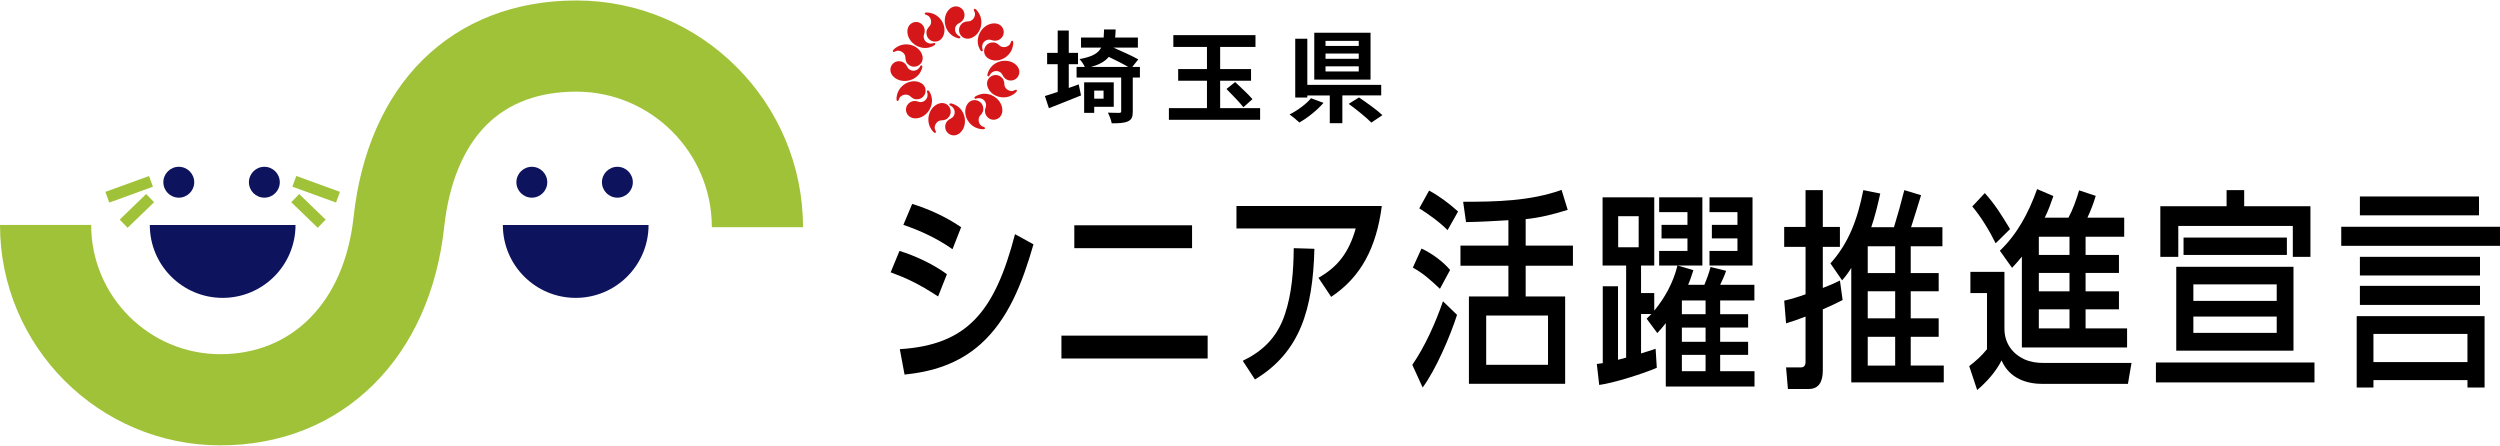 <?xml version="1.0" encoding="UTF-8"?>
<svg id="_レイヤー_1" data-name="レイヤー 1" xmlns="http://www.w3.org/2000/svg" viewBox="0 0 1200 214">
  <defs>
    <style>
      .cls-1 {
        fill: #0e135e;
      }

      .cls-2 {
        fill: #d61719;
      }

      .cls-3 {
        fill: #a0c238;
      }
    </style>
  </defs>
  <g id="c">
    <g id="b">
      <path id="a" class="cls-2" d="M458.24,17.74c-5.24-2.48-6.36-9.96-2.31-13.55.84-.75,2.16-1.26,3.34-1.11,2.3.27,3.98,2.26,3.67,4.66-.21,1.56-1.22,2.8-2.57,3.37-2.16.93-2.78,3.98-.64,5.77.6.54,1.42.52,1.22,1.2-.2.68-1.6.18-2.7-.34M469.63,5.96c3.12,4.59.86,11.28-4.18,12.51-1.05.25-2.35.09-3.29-.57-1.82-1.26-2.44-3.82-1.14-5.75.96-1.39,2.12-1.86,3.77-1.89,1.92-.02,3.39-2.02,3.22-3.84-.06-.7-1.01-1.73-.37-2.15.46-.31,1.35.72,2,1.69"/>
      <path id="a-2" data-name="a" class="cls-2" d="M458.43,50.3c5.24,2.48,6.36,9.96,2.31,13.55-.84.75-2.16,1.26-3.34,1.11-2.3-.27-3.98-2.26-3.67-4.66.21-1.56,1.22-2.8,2.57-3.37,2.16-.93,2.78-3.98.64-5.77-.6-.54-1.42-.52-1.22-1.2.2-.68,1.6-.18,2.7.34M447.04,62.07c-3.12-4.59-.86-11.28,4.18-12.51,1.05-.25,2.35-.09,3.29.57,1.82,1.26,2.44,3.82,1.14,5.75-.96,1.39-2.12,1.86-3.77,1.89-1.92.02-3.39,2.02-3.22,3.84.06.7,1.01,1.73.37,2.15-.46.31-1.35-.72-2-1.69"/>
    </g>
    <g id="b-2" data-name="b">
      <path id="a-3" data-name="a" class="cls-2" d="M474.61,33.92c2.48-5.24,9.96-6.36,13.55-2.31.75.84,1.26,2.16,1.11,3.34-.27,2.3-2.26,3.98-4.66,3.67-1.56-.21-2.8-1.22-3.37-2.57-.93-2.16-3.98-2.78-5.77-.64-.54.6-.52,1.42-1.2,1.22-.68-.2-.18-1.6.34-2.7M486.39,45.31c-4.59,3.12-11.28.86-12.51-4.18-.25-1.05-.09-2.35.57-3.29,1.26-1.82,3.82-2.44,5.75-1.14,1.39.96,1.86,2.12,1.89,3.77.02,1.92,2.02,3.39,3.84,3.22.7-.06,1.73-1.01,2.15-.37.31.46-.72,1.35-1.69,2"/>
      <path id="a-4" data-name="a" class="cls-2" d="M442.06,34.11c-2.48,5.24-9.96,6.36-13.55,2.31-.75-.84-1.26-2.16-1.11-3.34.27-2.3,2.26-3.98,4.66-3.67,1.56.21,2.8,1.22,3.37,2.57.93,2.16,3.98,2.78,5.77.64.54-.6.52-1.42,1.2-1.22.68.2.18,1.6-.34,2.7M430.28,22.72c4.59-3.12,11.28-.86,12.51,4.18.25,1.05.09,2.35-.57,3.29-1.26,1.82-3.82,2.44-5.75,1.14-1.39-.96-1.86-2.12-1.89-3.77-.02-1.92-2.02-3.39-3.84-3.22-.7.06-1.73,1.01-2.15.37-.31-.46.72-1.35,1.69-2"/>
    </g>
  </g>
  <g id="c-2" data-name="c">
    <g id="b-3" data-name="b">
      <path id="a-5" data-name="a" class="cls-2" d="M469.78,22.44c-1.95-5.46,2.54-11.55,7.94-11.21,1.12.06,2.42.64,3.15,1.57,1.43,1.82,1.22,4.41-.7,5.88-1.25.95-2.84,1.12-4.2.57-2.18-.87-4.78.85-4.53,3.63.04.81.64,1.37.02,1.71-.62.34-1.26-1-1.67-2.15M486.16,22.16c-1.04,5.46-7.37,8.58-11.8,5.89-.92-.56-1.73-1.6-1.92-2.73-.4-2.18.97-4.43,3.26-4.87,1.66-.31,2.82.18,4,1.33,1.37,1.34,3.82.97,5-.44.46-.54.51-1.94,1.25-1.78.55.11.45,1.46.22,2.61"/>
      <path id="a-6" data-name="a" class="cls-2" d="M446.89,45.59c1.95,5.46-2.54,11.55-7.94,11.21-1.12-.06-2.42-.64-3.15-1.57-1.43-1.82-1.22-4.41.7-5.88,1.25-.95,2.84-1.12,4.2-.57,2.18.87,4.78-.85,4.53-3.63-.04-.81-.64-1.37-.02-1.71.62-.34,1.26,1,1.67,2.15M430.51,45.87c1.04-5.46,7.37-8.58,11.8-5.89.92.56,1.73,1.6,1.92,2.73.4,2.18-.97,4.43-3.26,4.87-1.66.31-2.82-.18-4-1.33-1.37-1.34-3.82-.97-5,.44-.46.54-.51,1.94-1.25,1.78-.55-.11-.45-1.46-.22-2.61"/>
    </g>
    <g id="b-4" data-name="b">
      <path id="a-7" data-name="a" class="cls-2" d="M469.91,45.46c5.46-1.95,11.55,2.54,11.21,7.94-.06,1.12-.64,2.42-1.57,3.15-1.82,1.43-4.41,1.22-5.88-.7-.95-1.25-1.12-2.84-.57-4.2.87-2.18-.85-4.78-3.63-4.53-.81.04-1.37.64-1.71.02-.34-.62,1-1.26,2.15-1.67M470.19,61.84c-5.46-1.04-8.58-7.37-5.89-11.8.56-.92,1.6-1.73,2.73-1.92,2.18-.4,4.43.97,4.87,3.26.31,1.66-.18,2.82-1.33,4-1.34,1.37-.97,3.82.44,5,.54.46,1.94.51,1.78,1.25-.11.55-1.46.45-2.61.22"/>
      <path id="a-8" data-name="a" class="cls-2" d="M446.76,22.57c-5.46,1.95-11.55-2.54-11.21-7.94.06-1.12.64-2.42,1.57-3.15,1.82-1.43,4.41-1.22,5.88.7.95,1.25,1.12,2.84.57,4.2-.87,2.18.85,4.78,3.63,4.53.81-.04,1.37-.64,1.71-.02.34.62-1,1.26-2.15,1.67M446.48,6.19c5.46,1.04,8.58,7.37,5.89,11.8-.56.92-1.6,1.73-2.73,1.92-2.18.4-4.43-.97-4.87-3.26-.31-1.66.18-2.82,1.33-4,1.34-1.37.97-3.82-.44-5-.54-.46-1.94-.51-1.78-1.25.11-.55,1.46-.45,2.61-.22"/>
    </g>
  </g>
  <path class="cls-3" d="M105.79,213.77C47.46,213.77,0,166.31,0,107.98h43.76c0,34.2,27.83,62.03,62.03,62.03s59.46-24.64,63.94-65.9c3.39-31.15,14.83-57.19,33.08-75.29C221.67,10.11,247.19.23,276.63.23c60,0,108.81,48.81,108.81,108.81h-43.76c0-35.87-29.18-65.05-65.05-65.05-17.9,0-32.37,5.35-43.01,15.89-11.05,10.96-18.1,27.88-20.39,48.95-3.36,30.94-15.12,57.15-34.01,75.8-19.3,19.06-44.69,29.13-73.44,29.13Z"/>
  <path class="cls-1" d="M141.85,108.01c0,19.31-15.65,34.97-34.97,34.97s-34.97-15.65-34.97-34.97h69.93Z"/>
  <circle class="cls-1" cx="85.82" cy="87.47" r="7.41"/>
  <circle class="cls-1" cx="126.89" cy="87.47" r="7.41"/>
  <path class="cls-1" d="M311.31,108.01c0,19.31-15.65,34.97-34.97,34.97s-34.97-15.65-34.97-34.97h69.93Z"/>
  <circle class="cls-1" cx="255.28" cy="87.47" r="7.41"/>
  <circle class="cls-1" cx="296.35" cy="87.47" r="7.41"/>
  <rect class="cls-3" x="50.85" y="88.12" width="22.3" height="5.47" transform="translate(-27.32 26.66) rotate(-19.98)"/>
  <rect class="cls-3" x="56.87" y="98.5" width="17.67" height="5.47" transform="translate(-51.89 74.1) rotate(-44.02)"/>
  <rect class="cls-3" x="149.03" y="79.71" width="5.47" height="22.3" transform="translate(14.51 202.43) rotate(-70.02)"/>
  <rect class="cls-3" x="145.32" y="92.4" width="5.47" height="17.67" transform="translate(-27.63 137.33) rotate(-45.97)"/>
  <g>
    <path d="M454.52,131.62l-4.23,10.67c-9.68-6.3-14.96-8.64-22.77-11.59l4.23-10.27c7.56,2.34,16.1,6.3,22.77,11.18ZM431.91,167.6c32.2-2.03,45.54-17.69,55.3-55.2l8.86,4.88c-5.37,18.7-12.12,35.99-25.37,47.88-10.82,9.66-23.58,13.32-36.51,14.64l-2.28-12.2ZM461.35,109.05l-4.15,10.57c-7.32-5.18-15.53-8.95-23.58-11.69l4.23-10.06c8.13,2.54,16.18,6.2,23.5,11.18Z"/>
    <path d="M579.67,161.1v10.98h-70.18v-10.98h70.18ZM572.19,108.14v10.98h-56.52v-10.98h56.52Z"/>
    <path d="M663.27,98.88c-2.6,19.92-9.92,34.06-24.31,43.61l-6.1-9.15c9.03-5.08,14.56-11.89,17.89-23.69h-57.25v-10.78h69.77ZM596.51,173.2c9.03-4.37,16.43-10.78,20.25-22.36,3.33-9.86,4.15-21.04,4.23-31.72l9.92.3c-.73,28.87-6.75,49.61-28.54,62.72l-5.85-8.95Z"/>
    <path d="M682.87,186l-4.96-10.88c6.02-8.74,11.06-19.92,14.72-30.5l6.75,6.51c-3.42,10.67-10.33,26.53-16.51,34.87ZM696.05,129.58l-4.88,9.05c-4.31-4.07-7.97-7.42-13.01-10.17l4.15-9.15c4.55,2.03,10.25,6.1,13.74,10.27ZM699.87,101.53l-5.04,8.95c-3.9-3.97-9.03-7.62-13.58-10.47l4.72-8.54c4.88,2.64,9.51,6.1,13.91,10.06ZM703.69,106.61l-1.38-9.76c15.78,0,32.12-.31,47.25-5.69l2.93,9.56c-6.67,2.14-13.34,3.76-20.17,4.47v12.71h22.69v9.66h-22.69v14.74h18.95v41.92h-46.19v-41.92h18.95v-14.74h-23.01v-9.66h23.01v-12.2c-6.91.41-13.58.81-20.33.91ZM713.37,151.44v23.67h29.68v-23.67h-29.68Z"/>
    <path d="M780.54,127.45h-11.3v-32.73h24.8v32.73h-6.34v13.22h6.34v8.44c4.96-6,9.11-13.32,11.14-21.65h-8.78v-7.01h13.58v-6h-12.44v-6.51h12.44v-6.1h-13.58v-7.12h20.74v32.73h-11.87l7.56,2.24c-.73,2.24-1.55,4.78-2.52,7.01h7.81c1.06-2.54,2.28-5.79,2.93-8.54l7.48,1.83c-.73,2.24-1.87,4.68-2.85,6.71h16.43v7.52h-16.43v6.61h13.42v6.4h-13.42v6.82h13.42v6.3h-13.42v7.83h16.49v7.35h-42.59v-30.43c-1.3,1.73-2.68,3.25-4.07,4.78l-5.12-6.91c.73-.71,1.55-1.53,2.28-2.24h-4.96v18.91c2.36-.71,4.64-1.42,6.99-2.24l.57,9.15c-6.67,2.85-20.74,7.32-27.65,8.23l-1.14-10.06c.98-.1,1.95-.31,2.85-.41v-36.9h7.32v35.27c1.3-.3,2.6-.61,3.9-1.02v-44.22ZM776.72,103.76v14.94h9.84v-14.94h-9.84ZM807.3,144.22v6.61h11.38v-6.61h-11.38ZM807.3,157.24v6.82h11.38v-6.82h-11.38ZM807.3,170.35v7.83h11.38v-7.83h-11.38ZM841.21,94.72v32.73h-20.65v-7.01h13.42v-6h-12.28v-6.51h12.28v-6.1h-13.42v-7.12h20.65Z"/>
    <path d="M866.66,118.5h-10.25v-9.56h10.25v-17.69h8.29v17.69h8.21v9.56h-8.21v19.72c2.76-1.02,5.29-2.14,8.21-3.56l1.3,9.35c-3.17,1.63-6.34,3.15-9.51,4.47v29.28c0,5.69-2.03,8.95-6.75,8.95h-10l-.89-10.37h7.24c1.38,0,2.11-.91,2.11-2.64v-21.75c-3.09,1.22-6.26,2.34-9.35,3.25l-.89-10.88c3.5-.81,6.83-1.83,10.25-3.05v-22.77ZM909.11,109.05c1.71-5.59,3.5-12,4.96-17.79l8.05,2.44c-1.55,4.88-3.17,10.47-4.8,15.35h15.04v9.15h-15.21v12.86h13.42v8.74h-13.42v13.01h13.42v8.84h-13.42v13.82h15.86v8.07h-44.4v-54.98c-1.06,1.83-2.52,3.86-4.39,6l-5.61-8.13c8.78-9.76,13.01-21.14,15.78-35.17l8.13,1.63c-1.22,5.59-2.52,10.88-4.31,16.16h10.9ZM896.51,118.2v12.86h13.17v-12.86h-13.17ZM896.51,139.8v13.01h13.17v-13.01h-13.17ZM896.51,161.66v13.82h13.17v-13.82h-13.17Z"/>
    <path d="M962.13,130.5v27.24c0,7.22,4.07,12.2,9.6,14.74,2.93,1.32,6.1,1.73,9.19,1.73h42.2l-1.71,10.06h-40.98c-7.4,0-15.86-2.44-19.68-11.28-2.77,5.59-7.4,10.57-11.71,14.23l-3.82-11.49c3.09-2.34,6.02-4.98,8.54-8.13v-26.94h-7.97v-10.17h16.35ZM964.82,109.97l-6.91,6.81c-2.93-6-7.16-12.91-11.22-17.69l6.02-6.4c5.04,5.59,8.05,10.57,12.12,17.28ZM965.79,128.57l-5.86-8.23c8.21-7.83,13.66-17.79,17.89-29.58l7.81,3.35c-1.3,3.76-2.44,6.91-4.15,10.37h11.38c2.2-4.07,3.74-8.54,5.12-13.11l7.97,2.64c-1.06,3.66-2.44,7.12-3.98,10.47h17.65v9.15h-18.54v8.74h16.02v8.64h-16.02v8.84h16.02v8.64h-16.02v9.15h19.92v9.15h-50.5v-43.61c-1.63,2.03-3.01,3.56-4.72,5.39ZM978.64,113.63v8.74h14.72v-8.74h-14.72ZM978.64,131.01v8.84h14.72v-8.84h-14.72ZM978.64,148.49v9.15h14.72v-9.15h-14.72Z"/>
    <path d="M1034.84,183.56v-9.56h76.11v9.56h-76.11ZM1077.21,91.26v7.73h31.8v24.3h-8.46v-14.84h-54.97v14.84h-8.62v-24.3h31.8v-7.73h8.46ZM1100.87,168.32h-56.27v-40.26h56.27v40.26ZM1097.7,122.37h-49.6v-8.34h49.6v8.34ZM1052.81,136.5v7.93h40.01v-7.93h-40.01ZM1052.81,151.95v7.83h40.01v-7.83h-40.01Z"/>
    <path d="M1123.8,118v-9.15h76.2v9.15h-76.2ZM1192.6,151.75v34.26h-8.21v-3.56h-45.13v3.56h-8.05v-34.26h61.4ZM1189.92,94.31v9.05h-57.17v-9.05h57.17ZM1190.4,123.28v8.95h-57.65v-8.95h57.65ZM1190.4,137.21v9.15h-57.65v-9.15h57.65ZM1139.25,160.28v13.52h45.13v-13.52h-45.13Z"/>
  </g>
  <g>
    <path d="M513,42.23c1.59-.58,3.19-1.16,4.78-1.74l1.11,5.32c-5.22,2.13-10.92,4.35-15.41,6.14l-1.93-5.85c1.74-.53,3.82-1.21,6.14-1.98v-13.29h-5.07v-5.46h5.07v-10.73h5.32v10.73h4.44v5.46h-4.44v11.4ZM547.16,37.21h-3.43v16.28c0,2.66-.53,3.96-2.37,4.78-1.79.82-4.3.92-7.73.92-.29-1.55-1.06-3.62-1.84-5.12,2.27.1,4.69.1,5.41.1s.97-.19.97-.77v-16.19h-21.41v-5.07h3.96c-.58-1.3-1.69-2.9-2.56-3.77,6.04-1.11,8.94-2.71,10.39-5.51h-9.66v-4.83h10.87c.1-1.16.15-2.46.19-3.87h5.56c-.05,1.35-.1,2.66-.24,3.87h10.92v4.83h-11.74c3.91,1.69,9.13,4.06,11.94,5.65l-2.9,3.62h3.67v5.07ZM525.22,51.27v2.9h-4.83v-14.64h14.21v11.74h-9.37ZM541.55,32.13c-2.46-1.45-6.14-3.29-9.33-4.83-1.79,2.13-4.44,3.72-8.6,4.83h17.93ZM525.22,43.49v3.87h4.49v-3.87h-4.49Z"/>
    <path d="M604.85,51.9v5.61h-43.78v-5.61h18.27v-13.14h-13.82v-5.61h13.82v-10.63h-16.14v-5.65h39.43v5.65h-16.96v10.63h14.83v5.61h-14.83v13.14h19.18ZM592.87,39.38c2.61,2.46,6.43,5.99,8.31,8.21l-4.35,3.87c-1.74-2.27-5.46-6.04-8.12-8.75l4.16-3.33Z"/>
    <path d="M635.29,49.38c-3.09,3.53-7.63,7.2-11.6,9.42-1.26-1.21-3.38-2.95-4.69-3.87,3.87-1.93,8.17-5.12,10.29-7.78l5.99,2.22ZM644.33,45.81v13.34h-6.04v-13.34h-10.78v1.01h-5.8v-28.22h5.8v22.13h35.47v5.07h-18.65ZM657.86,38.22h-27.01V15.7h27.01v22.52ZM652.2,19.62h-15.95v2.42h15.95v-2.42ZM652.2,25.71h-15.95v2.51h15.95v-2.51ZM652.2,31.84h-15.95v2.46h15.95v-2.46ZM652.3,46.77c3.58,2.42,8.7,6.04,11.26,8.5l-5.32,3.58c-2.27-2.37-7.2-6.33-10.87-8.99l4.93-3.09Z"/>
  </g>
</svg>